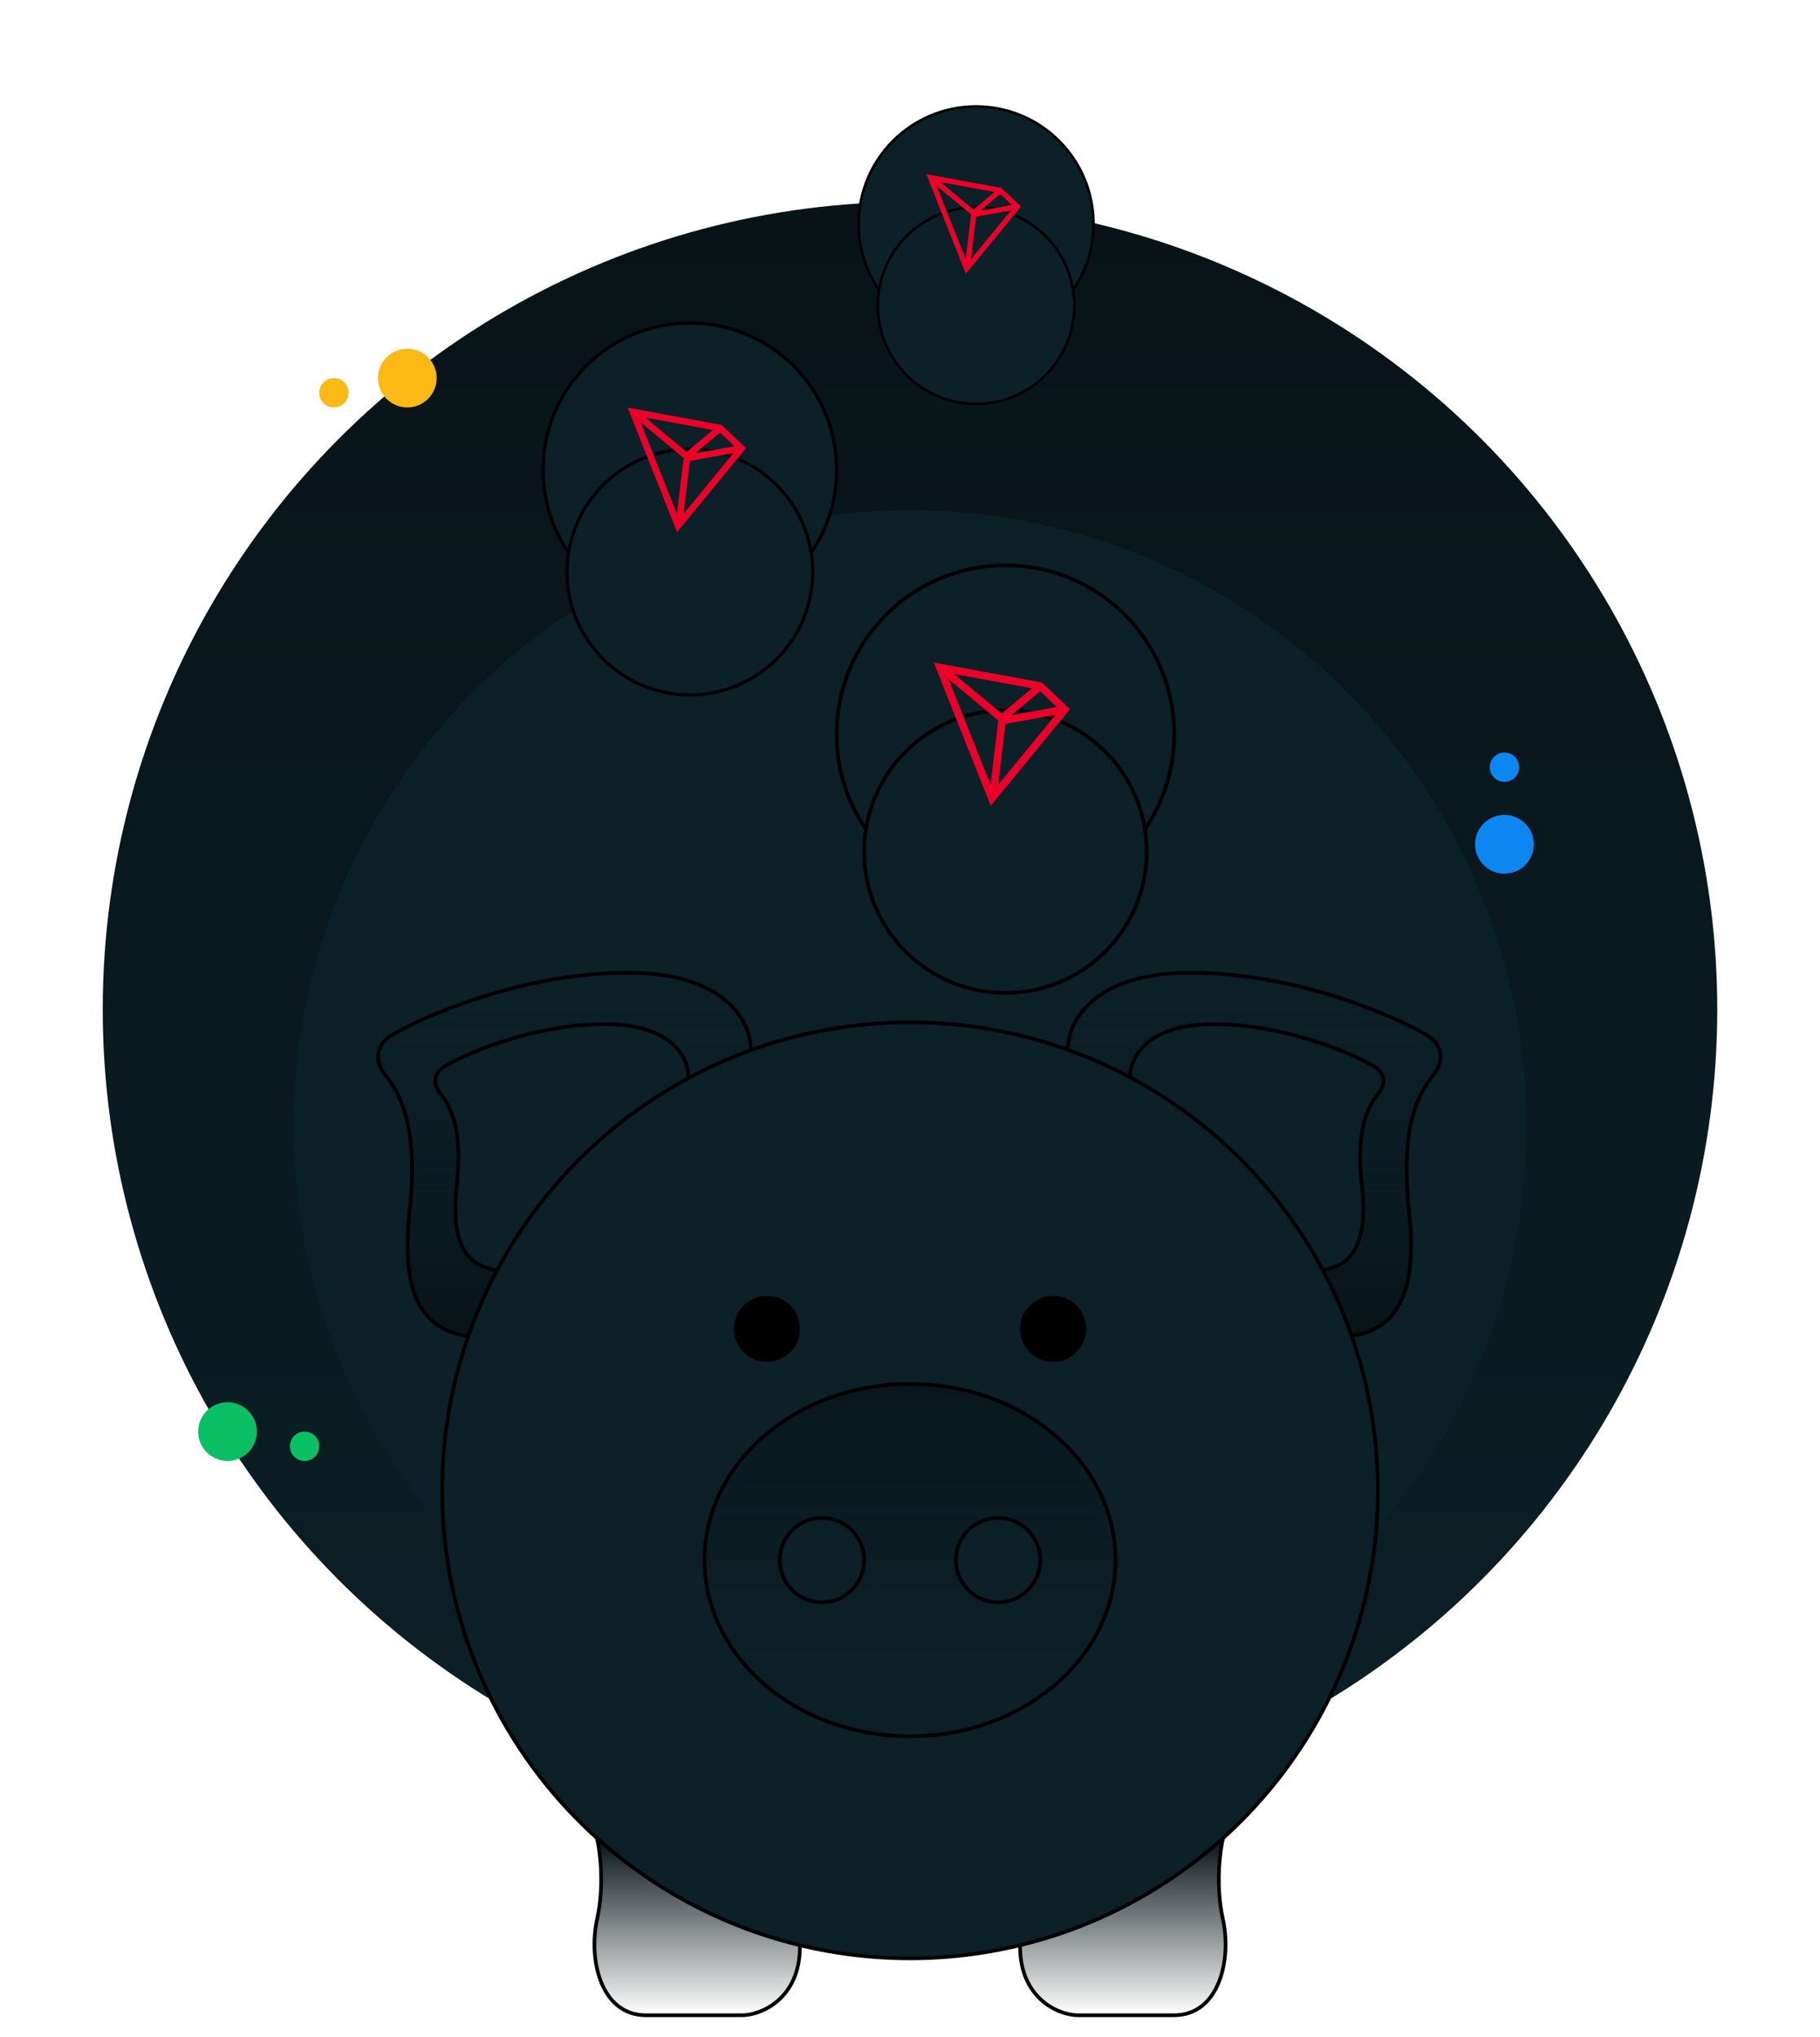 <svg width="496" height="555" viewBox="0 0 496 555" fill="none" xmlns="http://www.w3.org/2000/svg">
<circle cx="248" cy="275" r="220" fill="url(#paint0_linear_800_11676)"/>
<g filter="url(#filter0_d_800_11676)">
<circle cx="248" cy="275" r="168" fill="#0b2027"/>
</g>
<circle r="8" transform="matrix(-1 0 0 1 62 390)" fill="#0ABF64"/>
<circle r="4" transform="matrix(-1 0 0 1 83 394)" fill="#0ABF64"/>
<circle r="8" transform="matrix(-1 0 0 1 410 230)" fill="#0C87F2"/>
<circle r="4" transform="matrix(-1 0 0 1 410 209)" fill="#0C87F2"/>
<circle r="8" transform="matrix(-1 0 0 1 111 103)" fill="#FAB915"/>
<circle r="4" transform="matrix(-1 0 0 1 91 107)" fill="#FAB915"/>
<path d="M324.5 265C296.9 265 290.667 279.333 291 286.5V364H368C383 362 386 348.5 384 330C382 311.5 384.5 300.5 390.5 293C395.3 287 390.834 282.833 388 281.5C378.334 276 352.1 265 324.5 265Z" fill="url(#paint1_linear_800_11676)"/>
<path d="M291 286.5H291.5V286.488L291.5 286.477L291 286.5ZM388 281.5L387.753 281.935L387.77 281.944L387.788 281.952L388 281.5ZM390.5 293L390.11 292.688L390.5 293ZM368 364V364.5H368.034L368.067 364.496L368 364ZM291 364H290.5V364.5H291V364ZM291.5 286.477C291.34 283.04 292.757 277.811 297.61 273.434C302.459 269.06 310.785 265.5 324.5 265.5V264.5C310.616 264.5 302.024 268.106 296.94 272.691C291.86 277.273 290.327 282.794 290.501 286.523L291.5 286.477ZM324.5 265.5C351.989 265.5 378.137 276.463 387.753 281.935L388.248 281.065C378.531 275.537 352.212 264.5 324.5 264.5V265.5ZM387.788 281.952C389.138 282.588 390.85 283.891 391.656 285.703C392.439 287.464 392.413 289.809 390.11 292.688L390.891 293.312C393.388 290.191 393.529 287.453 392.57 285.297C391.634 283.193 389.697 281.746 388.213 281.048L387.788 281.952ZM390.11 292.688C383.989 300.339 381.498 311.501 383.503 330.054L384.498 329.946C382.503 311.499 385.012 300.661 390.891 293.312L390.11 292.688ZM383.503 330.054C384.501 339.283 384.239 347.181 381.911 353.002C380.751 355.903 379.081 358.278 376.803 360.051C374.525 361.823 371.612 363.014 367.934 363.504L368.067 364.496C371.889 363.986 374.976 362.739 377.417 360.84C379.858 358.941 381.625 356.41 382.84 353.373C385.262 347.319 385.5 339.217 384.498 329.946L383.503 330.054ZM368 363.5H291V364.5H368V363.5ZM291.5 364V286.5H290.5V364H291.5Z" fill="black"/>
<path d="M330.753 279C312.015 279 307.783 288.7 308.009 293.551V346H360.286C370.47 344.646 372.507 335.51 371.149 322.99C369.791 310.47 371.489 303.025 375.562 297.949C378.821 293.889 375.789 291.069 373.865 290.167C367.302 286.444 349.491 279 330.753 279Z" fill="#0b2027"/>
<path d="M308.009 293.551H308.509V293.539L308.508 293.527L308.009 293.551ZM373.865 290.167L373.618 290.602L373.635 290.611L373.653 290.619L373.865 290.167ZM375.562 297.949L375.952 298.262L375.562 297.949ZM371.149 322.99L371.646 322.936L371.149 322.99ZM360.286 346V346.5H360.319L360.352 346.496L360.286 346ZM308.009 346H307.509V346.5H308.009V346ZM308.508 293.527C308.402 291.249 309.345 287.757 312.603 284.828C315.858 281.902 321.468 279.5 330.753 279.5V278.5C321.3 278.5 315.424 280.948 311.935 284.085C308.449 287.218 307.389 291.002 307.509 293.574L308.508 293.527ZM330.753 279.5C349.38 279.5 367.106 286.908 373.618 290.602L374.112 289.732C367.498 285.981 349.602 278.5 330.753 278.5V279.5ZM373.653 290.619C374.548 291.039 375.674 291.898 376.2 293.077C376.703 294.204 376.704 295.728 375.172 297.637L375.952 298.262C377.679 296.111 377.793 294.194 377.114 292.67C376.457 291.199 375.105 290.196 374.077 289.714L373.653 290.619ZM375.172 297.637C370.977 302.864 369.289 310.471 370.652 323.044L371.646 322.936C370.294 310.469 372 303.186 375.952 298.262L375.172 297.637ZM370.652 323.044C371.329 329.283 371.147 334.595 369.582 338.496C368.803 340.437 367.685 342.02 366.165 343.199C364.644 344.379 362.694 345.176 360.221 345.504L360.352 346.496C362.971 346.148 365.094 345.295 366.777 343.989C368.461 342.684 369.676 340.946 370.51 338.869C372.17 334.733 372.328 329.217 371.646 322.936L370.652 323.044ZM360.286 345.5H308.009V346.5H360.286V345.5ZM308.509 346V293.551H307.509V346H308.509Z" fill="black"/>
<path d="M333.254 522.726C331.281 513.834 332.432 504.537 333.254 501H278V530.305C278 544.453 288.525 549 293.787 549H319.934C332.268 549 335.721 533.842 333.254 522.726Z" fill="url(#paint2_linear_800_11676)"/>
<path d="M333.254 501L333.742 501.113L333.884 500.5H333.254V501ZM333.254 522.726L333.743 522.618L333.254 522.726ZM278 501V500.5H277.5V501H278ZM332.767 500.887C331.934 504.474 330.772 513.849 332.766 522.835L333.743 522.618C331.79 513.818 332.931 504.6 333.742 501.113L332.767 500.887ZM332.766 522.835C333.982 528.312 333.733 534.775 331.681 539.844C329.637 544.893 325.84 548.5 319.934 548.5V549.5C326.362 549.5 330.459 545.528 332.608 540.219C334.749 534.93 334.994 528.256 333.743 522.618L332.766 522.835ZM319.934 548.5H293.787V549.5H319.934V548.5ZM293.787 548.5C291.276 548.5 287.448 547.406 284.252 544.583C281.074 541.776 278.5 537.241 278.5 530.305H277.5C277.5 537.517 280.189 542.329 283.59 545.333C286.972 548.32 291.037 549.5 293.787 549.5V548.5ZM333.254 500.5H278V501.5H333.254V500.5ZM277.5 501V530.305H278.5V501H277.5Z" fill="black"/>
<path d="M162.746 522.726C164.72 513.834 163.569 504.537 162.746 501H218V530.305C218 544.453 207.476 549 202.214 549H176.067C163.733 549 160.28 533.842 162.746 522.726Z" fill="url(#paint3_linear_800_11676)"/>
<path d="M162.746 501L162.259 501.113L162.117 500.5H162.746V501ZM162.746 522.726L162.258 522.618L162.746 522.726ZM218 501V500.5H218.5V501H218ZM163.233 500.887C164.067 504.474 165.229 513.849 163.235 522.835L162.258 522.618C164.211 513.818 163.07 504.6 162.259 501.113L163.233 500.887ZM163.235 522.835C162.019 528.312 162.268 534.775 164.32 539.844C166.364 544.893 170.161 548.5 176.067 548.5V549.5C169.639 549.5 165.542 545.528 163.393 540.219C161.252 534.93 161.007 528.256 162.258 522.618L163.235 522.835ZM176.067 548.5H202.214V549.5H176.067V548.5ZM202.214 548.5C204.725 548.5 208.553 547.406 211.749 544.583C214.927 541.776 217.5 537.241 217.5 530.305H218.5C218.5 537.517 215.812 542.329 212.411 545.333C209.029 548.32 204.964 549.5 202.214 549.5V548.5ZM162.746 500.5H218V501.5H162.746V500.5ZM218.5 501V530.305H217.5V501H218.5Z" fill="black"/>
<path d="M171.118 265C198.718 265 204.951 279.333 204.618 286.5V364H127.618C112.618 362 109.618 348.5 111.618 330C113.618 311.5 111.118 300.5 105.118 293C100.318 287 104.784 282.833 107.618 281.5C117.284 276 143.518 265 171.118 265Z" fill="url(#paint4_linear_800_11676)"/>
<path d="M204.618 286.5H204.118V286.488L204.118 286.477L204.618 286.5ZM107.618 281.5L107.865 281.935L107.848 281.944L107.831 281.952L107.618 281.5ZM105.118 293L105.508 292.688L105.118 293ZM127.618 364V364.5H127.584L127.552 364.496L127.618 364ZM204.618 364H205.118V364.5H204.618V364ZM204.118 286.477C204.278 283.04 202.861 277.811 198.008 273.434C193.159 269.06 184.833 265.5 171.118 265.5V264.5C185.002 264.5 193.594 268.106 198.678 272.691C203.758 277.273 205.291 282.794 205.117 286.523L204.118 286.477ZM171.118 265.5C143.629 265.5 117.481 276.463 107.865 281.935L107.37 281.065C117.088 275.537 143.406 264.5 171.118 264.5V265.5ZM107.831 281.952C106.481 282.588 104.768 283.891 103.962 285.703C103.179 287.464 103.205 289.809 105.508 292.688L104.727 293.312C102.23 290.191 102.09 287.453 103.048 285.297C103.984 283.193 105.922 281.746 107.405 281.048L107.831 281.952ZM105.508 292.688C111.63 300.339 114.12 311.501 112.115 330.054L111.121 329.946C113.115 311.499 110.606 300.661 104.727 293.312L105.508 292.688ZM112.115 330.054C111.117 339.283 111.379 347.181 113.707 353.002C114.867 355.903 116.537 358.278 118.815 360.051C121.094 361.823 124.006 363.014 127.684 363.504L127.552 364.496C123.729 363.986 120.642 362.739 118.201 360.84C115.761 358.941 113.993 356.41 112.778 353.373C110.357 347.319 110.118 339.217 111.121 329.946L112.115 330.054ZM127.618 363.5H204.618V364.5H127.618V363.5ZM204.118 364V286.5H205.118V364H204.118Z" fill="black"/>
<path d="M164.865 279C183.604 279 187.836 288.7 187.609 293.551V346H135.332C125.148 344.646 123.111 335.51 124.469 322.99C125.827 310.47 124.13 303.025 120.056 297.949C116.797 293.889 119.83 291.069 121.753 290.167C128.316 286.444 146.127 279 164.865 279Z" fill="#0b2027"/>
<path d="M187.609 293.551H187.109V293.539L187.11 293.527L187.609 293.551ZM121.753 290.167L122 290.602L121.983 290.611L121.966 290.619L121.753 290.167ZM120.056 297.949L119.666 298.262L120.056 297.949ZM124.469 322.99L123.972 322.936L124.469 322.99ZM135.332 346V346.5H135.299L135.266 346.496L135.332 346ZM187.609 346H188.109V346.5H187.609V346ZM187.11 293.527C187.216 291.249 186.273 287.757 183.015 284.828C179.76 281.902 174.15 279.5 164.865 279.5V278.5C174.319 278.5 180.194 280.948 183.683 284.085C187.169 287.218 188.229 291.002 188.109 293.574L187.11 293.527ZM164.865 279.5C146.238 279.5 128.513 286.908 122 290.602L121.507 289.732C128.12 285.981 146.016 278.5 164.865 278.5V279.5ZM121.966 290.619C121.07 291.039 119.944 291.898 119.418 293.077C118.915 294.204 118.914 295.728 120.446 297.637L119.666 298.262C117.939 296.111 117.825 294.194 118.505 292.67C119.161 291.199 120.513 290.196 121.541 289.714L121.966 290.619ZM120.446 297.637C124.641 302.864 126.33 310.471 124.966 323.044L123.972 322.936C125.324 310.469 123.618 303.186 119.666 298.262L120.446 297.637ZM124.966 323.044C124.289 329.283 124.471 334.595 126.036 338.496C126.815 340.437 127.933 342.02 129.454 343.199C130.974 344.379 132.924 345.176 135.398 345.504L135.266 346.496C132.648 346.148 130.524 345.295 128.841 343.989C127.158 342.684 125.942 340.946 125.108 338.869C123.449 334.733 123.291 329.217 123.972 322.936L124.966 323.044ZM135.332 345.5H187.609V346.5H135.332V345.5ZM187.109 346V293.551H188.109V346H187.109Z" fill="black"/>
<circle cx="248" cy="406" r="127.5" fill="#0b2027" stroke="black"/>
<ellipse cx="248" cy="425" rx="56" ry="48" fill="url(#paint5_linear_800_11676)" fill-opacity="0.7" stroke="black"/>
<circle cx="224" cy="425" r="11.5" fill="#0b2027" stroke="black"/>
<circle cx="272" cy="425" r="11.5" fill="#0b2027" stroke="black"/>
<circle cx="287" cy="362" r="9" fill="black"/>
<circle cx="209" cy="362" r="9" fill="black"/>
<path d="M319.996 200C319.996 210.697 316.345 220.541 310.221 228.354C306.538 233.053 301.962 237.016 296.747 239.989C290.038 243.815 282.273 246 273.998 246C264.276 246 255.258 242.984 247.83 237.836C235.848 229.532 228 215.683 228 200C228 174.595 248.594 154 273.998 154C281.485 154 288.554 155.789 294.801 158.962C309.752 166.557 319.996 182.082 319.996 200Z" fill="#0b2027" stroke="black"/>
<g filter="url(#filter1_d_800_11676)">
<circle cx="274" cy="200" r="39" fill="#0b2027"/>
<circle cx="274" cy="200" r="38.5" stroke="black"/>
</g>
<path d="M283.951 185.92L254.5 180.5L269.999 219.5L291.595 193.189L283.951 185.92ZM283.478 188.308L287.983 192.59L275.661 194.821L283.478 188.308ZM272.985 194.375L259.997 183.604L281.224 187.509L272.985 194.375ZM272.059 196.28L269.942 213.787L258.524 185.053L272.059 196.28ZM274.019 197.209L287.664 194.738L272.013 213.806L274.019 197.209Z" fill="#EB0029"/>
<path d="M228 128.002C228 137.304 224.825 145.865 219.499 152.659C216.297 156.745 212.318 160.191 207.783 162.777C201.949 166.103 195.196 168.004 188 168.004C179.546 168.004 171.704 165.381 165.244 160.904C154.824 153.683 148 141.64 148 128.002C148 105.909 165.909 88 188 88C194.511 88 200.658 89.556 206.091 92.315C219.092 98.92 228 112.42 228 128.002Z" fill="#0b2027" stroke="black" stroke-width="0.87"/>
<g filter="url(#filter2_d_800_11676)">
<circle cx="188.003" cy="128.002" r="33.915" fill="#0b2027"/>
<circle cx="188.003" cy="128.002" r="33.48" stroke="black" stroke-width="0.87"/>
</g>
<path d="M196.656 115.757L171.045 111.044L184.523 144.959L203.303 122.079L196.656 115.757ZM196.244 117.834L200.162 121.558L189.446 123.498L196.244 117.834ZM187.119 123.11L175.825 113.743L194.284 117.14L187.119 123.11ZM186.314 124.766L184.473 139.991L174.544 115.004L186.314 124.766ZM188.019 125.575L199.884 123.426L186.274 140.007L188.019 125.575Z" fill="#EB0029"/>
<path d="M298 61.002C298 68.443 295.46 75.292 291.2 80.727C288.638 83.996 285.454 86.753 281.826 88.821C277.159 91.483 271.757 93.003 266 93.003C259.237 93.003 252.963 90.905 247.795 87.323C239.459 81.547 234 71.912 234 61.002C234 43.328 248.327 29 266 29C271.209 29 276.126 30.244 280.473 32.452C290.873 37.736 298 48.536 298 61.002Z" fill="#0b2027" stroke="black" stroke-width="0.696"/>
<g filter="url(#filter3_d_800_11676)">
<circle cx="266.002" cy="61.001" r="27.132" fill="#0b2027"/>
<circle cx="266.002" cy="61.001" r="26.784" stroke="black" stroke-width="0.696"/>
</g>
<path d="M272.924 51.206L252.436 47.435L263.218 74.567L278.242 56.263L272.924 51.206ZM272.595 52.867L275.729 55.846L267.157 57.398L272.595 52.867ZM265.295 57.088L256.26 49.594L271.027 52.312L265.295 57.088ZM264.651 58.413L263.178 70.593L255.235 50.603L264.651 58.413ZM266.015 59.06L275.507 57.341L264.619 70.606L266.015 59.06Z" fill="#EB0029"/>
<defs>
<filter id="filter0_d_800_11676" x="0" y="59" width="496" height="496" filterUnits="userSpaceOnUse" color-interpolation-filters="sRGB">
<feFlood flood-opacity="0" result="BackgroundImageFix"/>
<feColorMatrix in="SourceAlpha" type="matrix" values="0 0 0 0 0 0 0 0 0 0 0 0 0 0 0 0 0 0 127 0" result="hardAlpha"/>
<feOffset dy="32"/>
<feGaussianBlur stdDeviation="40"/>
<feColorMatrix type="matrix" values="0 0 0 0 0.149 0 0 0 0 0.216 0 0 0 0 0.298 0 0 0 0.05 0"/>
<feBlend mode="normal" in2="BackgroundImageFix" result="effect1_dropShadow_800_11676"/>
<feBlend mode="normal" in="SourceGraphic" in2="effect1_dropShadow_800_11676" result="shape"/>
</filter>
<filter id="filter1_d_800_11676" x="155" y="113" width="238" height="238" filterUnits="userSpaceOnUse" color-interpolation-filters="sRGB">
<feFlood flood-opacity="0" result="BackgroundImageFix"/>
<feColorMatrix in="SourceAlpha" type="matrix" values="0 0 0 0 0 0 0 0 0 0 0 0 0 0 0 0 0 0 127 0" result="hardAlpha"/>
<feOffset dy="32"/>
<feGaussianBlur stdDeviation="40"/>
<feColorMatrix type="matrix" values="0 0 0 0 0.149 0 0 0 0 0.216 0 0 0 0 0.298 0 0 0 0.05 0"/>
<feBlend mode="normal" in2="BackgroundImageFix" result="effect1_dropShadow_800_11676"/>
<feBlend mode="normal" in="SourceGraphic" in2="effect1_dropShadow_800_11676" result="shape"/>
</filter>
<filter id="filter2_d_800_11676" x="84.519" y="52.346" width="206.966" height="206.966" filterUnits="userSpaceOnUse" color-interpolation-filters="sRGB">
<feFlood flood-opacity="0" result="BackgroundImageFix"/>
<feColorMatrix in="SourceAlpha" type="matrix" values="0 0 0 0 0 0 0 0 0 0 0 0 0 0 0 0 0 0 127 0" result="hardAlpha"/>
<feOffset dy="27.827"/>
<feGaussianBlur stdDeviation="34.784"/>
<feColorMatrix type="matrix" values="0 0 0 0 0.149 0 0 0 0 0.216 0 0 0 0 0.298 0 0 0 0.05 0"/>
<feBlend mode="normal" in2="BackgroundImageFix" result="effect1_dropShadow_800_11676"/>
<feBlend mode="normal" in="SourceGraphic" in2="effect1_dropShadow_800_11676" result="shape"/>
</filter>
<filter id="filter3_d_800_11676" x="183.215" y="0.477" width="165.573" height="165.573" filterUnits="userSpaceOnUse" color-interpolation-filters="sRGB">
<feFlood flood-opacity="0" result="BackgroundImageFix"/>
<feColorMatrix in="SourceAlpha" type="matrix" values="0 0 0 0 0 0 0 0 0 0 0 0 0 0 0 0 0 0 127 0" result="hardAlpha"/>
<feOffset dy="22.262"/>
<feGaussianBlur stdDeviation="27.827"/>
<feColorMatrix type="matrix" values="0 0 0 0 0.149 0 0 0 0 0.216 0 0 0 0 0.298 0 0 0 0.05 0"/>
<feBlend mode="normal" in2="BackgroundImageFix" result="effect1_dropShadow_800_11676"/>
<feBlend mode="normal" in="SourceGraphic" in2="effect1_dropShadow_800_11676" result="shape"/>
</filter>
<linearGradient id="paint0_linear_800_11676" x1="248" y1="55" x2="248" y2="495" gradientUnits="userSpaceOnUse">
<stop stop-color="#081317"/>
<stop offset="1" stop-color="#0b2027"/>
</linearGradient>
<linearGradient id="paint1_linear_800_11676" x1="341.803" y1="265" x2="341.803" y2="364" gradientUnits="userSpaceOnUse">
<stop stop-color="#0b2027" stop-opacity="0"/>
<stop offset="1" stop-color="#081317"/>
</linearGradient>
<linearGradient id="paint2_linear_800_11676" x1="306" y1="501" x2="306" y2="549" gradientUnits="userSpaceOnUse">
<stop stop-color="#081317"/>
<stop offset="1" stop-color="#081317" stop-opacity="0"/>
</linearGradient>
<linearGradient id="paint3_linear_800_11676" x1="190" y1="501" x2="190" y2="549" gradientUnits="userSpaceOnUse">
<stop stop-color="#081317"/>
<stop offset="1" stop-color="#081317" stop-opacity="0"/>
</linearGradient>
<linearGradient id="paint4_linear_800_11676" x1="153.815" y1="265" x2="153.815" y2="364" gradientUnits="userSpaceOnUse">
<stop stop-color="#0b2027" stop-opacity="0"/>
<stop offset="1" stop-color="#081317"/>
</linearGradient>
<linearGradient id="paint5_linear_800_11676" x1="248" y1="377" x2="248" y2="473" gradientUnits="userSpaceOnUse">
<stop stop-color="#081317"/>
<stop offset="1" stop-color="#0b2027" stop-opacity="0"/>
</linearGradient>
</defs>
</svg>
